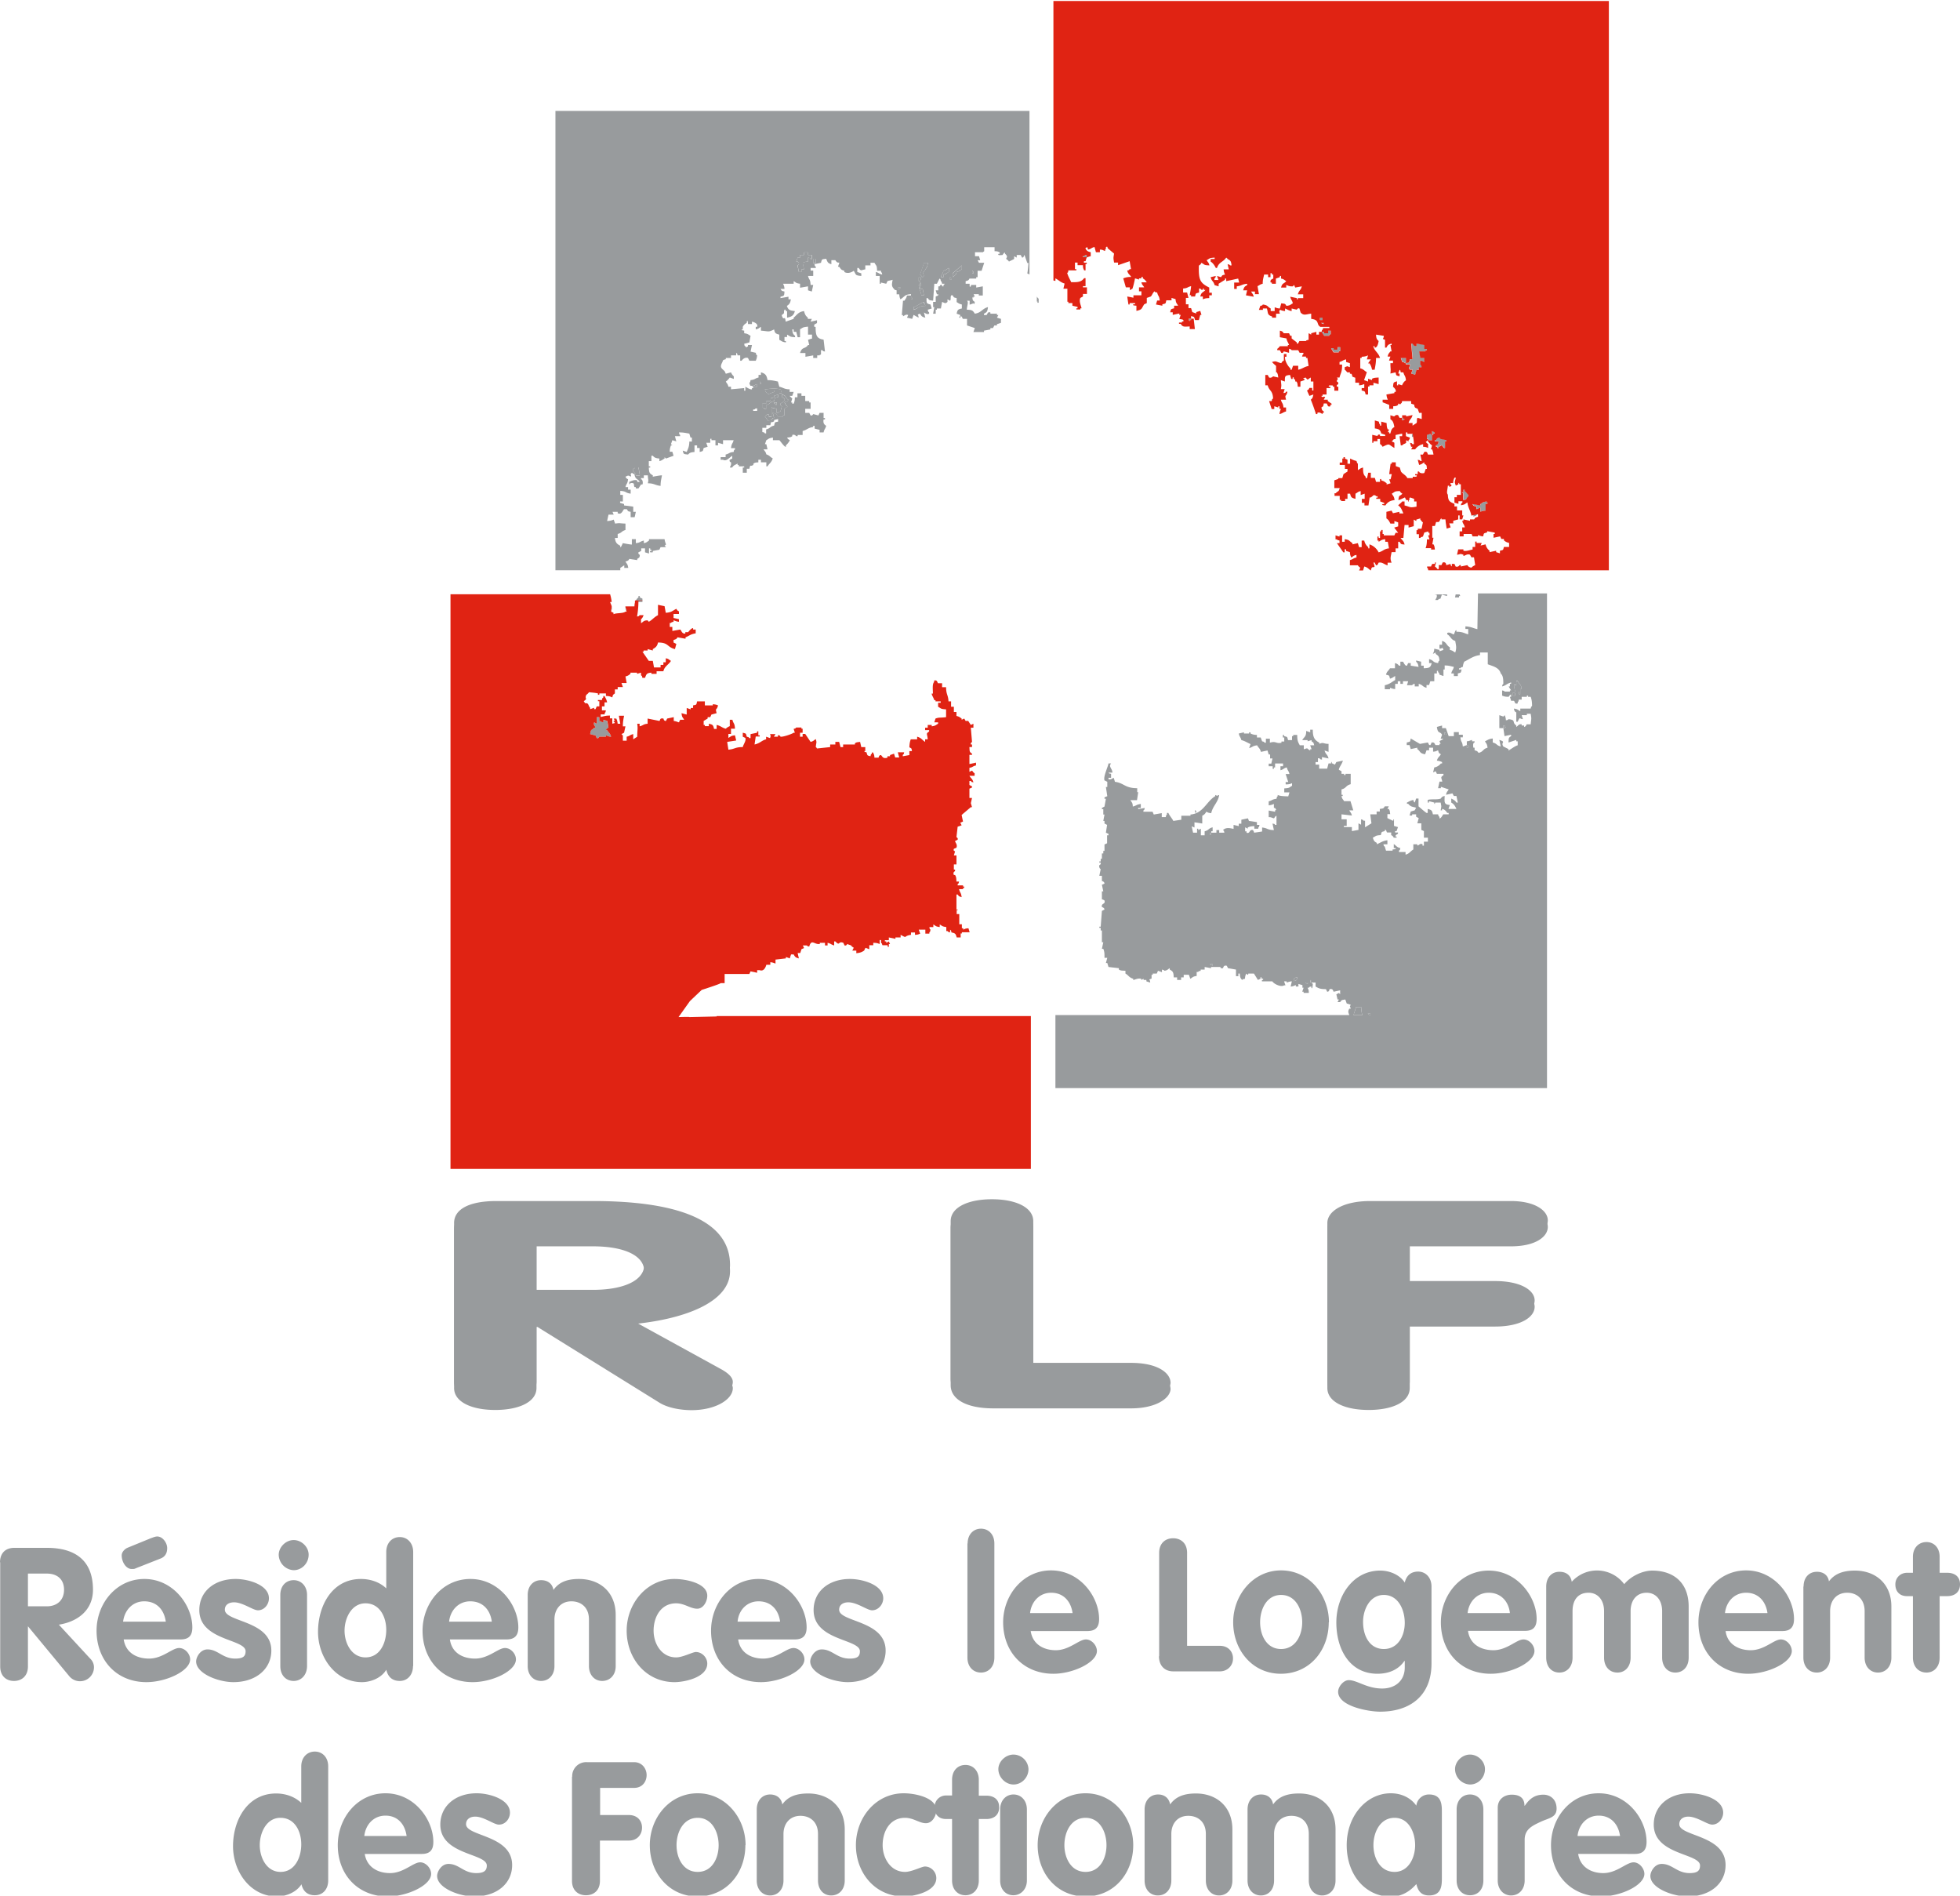 <svg xmlns="http://www.w3.org/2000/svg" width="98.24" height="95" xml:space="preserve"><path fill="#989B9D" d="M22.76 61.61c0-.68.74-1.1 2.12-1.1h4.85c4.24 0 6.86.98 6.86 3.2 0 1.55-2.3 2.44-5.1 2.67l4.68 2.57c.39.21.56.43.56.62 0 .56-.86 1.1-2.07 1.1-.5 0-1.16-.1-1.6-.37l-6.12-3.8h-.05v3.06c0 .7-.88 1.1-2.07 1.1-1.18 0-2.06-.4-2.06-1.1v-7.95zm4.13 3.36h2.84c1.51 0 2.56-.47 2.56-1.26 0-.81-1.05-1.25-2.56-1.25h-2.84v2.5zM47.65 61.53c0-.71.88-1.1 2.07-1.1 1.18 0 2.07.39 2.07 1.1v7.1h4.9c1.4 0 2.01.54 1.98 1.02-.06.46-.77.93-1.98.93h-6.9c-1.34 0-2.14-.45-2.14-1.16v-7.9zM66.53 61.61c0-.58.77-1.1 2.15-1.1h7.05c1.21 0 1.85.48 1.85.98 0 .48-.6.97-1.85.97h-5.07v2.06h4.27c1.33 0 1.99.49 1.99.97 0 .5-.66.99-1.99.99h-4.27v3.08c0 .71-.88 1.1-2.06 1.1-1.19 0-2.07-.4-2.07-1.1v-7.95zM0 78.3c0-.45.26-.73.72-.73h1.63c1.43 0 2.31.64 2.31 2.1 0 1.02-.76 1.6-1.71 1.75l1.57 1.7a.6.6 0 0 1 .19.41.7.7 0 0 1-1.24.47L1.4 81.5H1.4v2.02c0 .46-.3.72-.7.72-.4 0-.69-.26-.69-.72v-5.23zm1.39 2.2h.96c.5 0 .86-.3.86-.83s-.35-.81-.86-.81H1.4v1.64zM6.2 82.16c.1.66.64.96 1.27.96.69 0 1.15-.53 1.51-.53.29 0 .55.29.55.57 0 .58-1.2 1.14-2.19 1.14-1.5 0-2.5-1.1-2.5-2.58 0-1.35.98-2.59 2.4-2.59 1.44 0 2.4 1.32 2.4 2.43 0 .4-.17.6-.59.6H6.2zm1.33-5.06c.14-.05.25-.1.35-.1.28 0 .5.33.5.58 0 .27-.11.45-.37.54l-1.04.41c-.27.1-.19.1-.37.1-.28 0-.5-.35-.5-.68 0-.14.1-.28.26-.37l.07-.03 1.1-.45zm.78 4.17c-.08-.59-.45-1.02-1.08-1.02-.59 0-.99.45-1.06 1.02h2.14zM12.93 80.7c-.25 0-.76-.4-1.2-.4-.24 0-.46.11-.46.37 0 .63 2.33.53 2.33 2.05 0 .9-.75 1.58-1.9 1.58-.76 0-1.87-.43-1.87-1.04 0-.2.2-.6.57-.6.52 0 .75.46 1.39.46.4 0 .52-.12.52-.37 0-.62-2.32-.52-2.32-2.06 0-.93.75-1.56 1.82-1.56.65 0 1.67.3 1.67.97 0 .3-.23.6-.55.6M15.47 77.92c0 .41-.33.77-.75.77a.79.79 0 0 1-.75-.77c0-.38.35-.74.75-.74s.75.35.75.73m-1.42 2.02c0-.45.28-.74.67-.74.38 0 .67.3.67.74v3.56c0 .45-.29.75-.67.75-.4 0-.67-.3-.67-.74v-3.57zM20.7 83.5c0 .44-.28.74-.66.74s-.59-.2-.68-.56c-.24.41-.77.62-1.22.62-1.34 0-2.2-1.26-2.2-2.52 0-1.3.7-2.65 2.15-2.65.47 0 .93.15 1.27.47v-1.82c0-.45.28-.75.68-.75.38 0 .67.3.67.75v5.71zm-2.38-3.15c-.7 0-1.05.74-1.05 1.37 0 .63.35 1.34 1.05 1.34.73 0 1.04-.73 1.04-1.38 0-.65-.33-1.33-1.04-1.33M22.55 82.16c.09.66.63.96 1.26.96.68 0 1.16-.53 1.5-.53.3 0 .55.29.55.57 0 .58-1.18 1.14-2.17 1.14-1.5 0-2.51-1.1-2.51-2.58 0-1.35.98-2.59 2.4-2.59 1.44 0 2.4 1.32 2.4 2.43 0 .4-.18.6-.59.6h-2.84zm2.1-.9c-.08-.58-.45-1.01-1.08-1.01-.59 0-1 .45-1.06 1.02h2.13zM26.45 79.93c0-.45.28-.74.67-.74.35 0 .57.19.62.49.26-.37.65-.55 1.28-.55 1.06 0 1.84.67 1.84 1.8v2.57c0 .44-.28.74-.68.74-.38 0-.66-.3-.66-.74v-2.34c0-.61-.4-.91-.88-.91-.54 0-.85.4-.85.91v2.34c0 .44-.28.74-.67.74s-.67-.3-.67-.74v-3.57zM34.94 80.62c-.33 0-.63-.27-1.05-.27-.77 0-1.13.69-1.13 1.37 0 .66.4 1.34 1.13 1.34.33 0 .83-.27.99-.27.3 0 .57.27.57.58 0 .7-1.15.93-1.64.93-1.43 0-2.4-1.19-2.4-2.58 0-1.35 1-2.59 2.4-2.59.54 0 1.64.2 1.64.84 0 .29-.2.65-.5.65M37 82.16c.09.66.64.96 1.25.96.7 0 1.17-.53 1.52-.53.29 0 .55.29.55.57 0 .58-1.2 1.14-2.18 1.14-1.5 0-2.5-1.1-2.5-2.58 0-1.35.97-2.59 2.38-2.59 1.45 0 2.41 1.32 2.41 2.43 0 .4-.18.6-.59.6h-2.85zm2.1-.9c-.08-.58-.45-1.01-1.08-1.01-.59 0-1 .45-1.05 1.02h2.12zM43.71 80.7c-.24 0-.75-.4-1.19-.4-.24 0-.46.11-.46.37 0 .63 2.33.53 2.33 2.05 0 .9-.76 1.58-1.9 1.58-.76 0-1.88-.43-1.88-1.04 0-.2.21-.6.58-.6.53 0 .75.46 1.4.46.4 0 .51-.12.51-.37 0-.62-2.32-.52-2.32-2.06 0-.93.75-1.56 1.82-1.56.65 0 1.67.3 1.67.97 0 .3-.24.6-.56.6M48.5 77.35c0-.44.28-.74.67-.74s.67.3.67.74v5.72c0 .45-.28.75-.67.75-.4 0-.68-.3-.68-.75v-5.72zM51.66 81.73c.09.66.63.97 1.26.97.68 0 1.16-.54 1.51-.54.29 0 .55.3.55.58 0 .57-1.19 1.14-2.18 1.14-1.51 0-2.52-1.1-2.52-2.58 0-1.36 1-2.6 2.4-2.6 1.46 0 2.41 1.33 2.41 2.44 0 .4-.17.6-.59.6h-2.84zm2.1-.89c-.08-.58-.45-1.02-1.07-1.02-.6 0-1 .46-1.06 1.02h2.12zM58.09 83c0 .46.27.76.72.76h2.33c.4 0 .65-.3.66-.61.02-.31-.18-.67-.66-.67H59.5v-4.66c0-.47-.3-.73-.7-.73-.4 0-.7.26-.7.73V83zM66.6 81.3c0 1.4-.95 2.58-2.4 2.58-1.43 0-2.39-1.19-2.39-2.58 0-1.36 1-2.6 2.4-2.6 1.42 0 2.4 1.24 2.4 2.6m-3.45 0c0 .64.32 1.34 1.05 1.34s1.06-.7 1.06-1.34c0-.64-.32-1.37-1.06-1.37-.73 0-1.05.73-1.05 1.37M71.75 83.37c0 1.6-1.06 2.41-2.58 2.41-.55 0-2.1-.26-2.1-1 0-.25.27-.58.53-.58.43 0 .9.42 1.68.42.64 0 1.13-.38 1.13-1.06v-.32h-.02c-.28.41-.74.64-1.35.64-1.4 0-2.06-1.24-2.06-2.57 0-1.35.85-2.6 2.2-2.6.46 0 .97.2 1.23.6.08-.34.3-.55.67-.55.38 0 .67.3.67.75v3.86zm-2.39-3.44c-.7 0-1.04.73-1.04 1.35 0 .72.34 1.36 1.04 1.36.71 0 1.05-.66 1.05-1.31s-.32-1.4-1.05-1.4M76.44 81.73c.4 0 .58-.19.58-.6 0-1.1-.96-2.42-2.4-2.42-1.41 0-2.4 1.23-2.4 2.59 0 1.48 1 2.58 2.5 2.58 1 0 2.19-.57 2.19-1.14 0-.29-.26-.58-.55-.58-.35 0-.82.54-1.51.54-.63 0-1.18-.3-1.27-.97h2.86zm-2.88-.89c.06-.56.46-1.02 1.06-1.02.61 0 1 .44 1.06 1.02h-2.12zM77.5 79.51c0-.45.27-.74.66-.74.35 0 .57.18.62.5a1.7 1.7 0 0 1 2.63.12c.36-.43.95-.68 1.4-.68 1.1 0 1.83.63 1.83 1.8v2.56c0 .45-.27.75-.67.75-.38 0-.66-.3-.66-.75v-2.33c0-.54-.3-.92-.78-.92-.5 0-.8.38-.8.92v2.33c0 .45-.27.75-.66.75-.4 0-.67-.3-.67-.75v-2.33c0-.54-.3-.92-.78-.92-.54 0-.8.38-.8.92v2.33c0 .45-.27.75-.66.75-.4 0-.66-.3-.66-.75v-3.56zM86.49 81.73c.08.66.64.97 1.26.97.69 0 1.16-.54 1.51-.54.3 0 .55.3.55.58 0 .57-1.19 1.14-2.18 1.14-1.5 0-2.5-1.1-2.5-2.58 0-1.36.97-2.6 2.39-2.6 1.45 0 2.4 1.33 2.4 2.44 0 .4-.18.6-.58.6h-2.85zm2.1-.89c-.08-.58-.45-1.02-1.07-1.02-.6 0-1 .46-1.06 1.02h2.13zM90.4 79.51c0-.45.27-.74.67-.74.33 0 .56.18.6.48.27-.36.67-.54 1.3-.54 1.05 0 1.83.67 1.83 1.8v2.56c0 .45-.28.75-.67.75s-.67-.3-.67-.75v-2.33c0-.61-.4-.92-.87-.92-.55 0-.86.4-.86.92v2.33c0 .45-.28.75-.67.75s-.67-.3-.67-.75v-3.56zM95.88 79.99h-.3c-.35 0-.58-.22-.58-.59 0-.33.25-.58.59-.58h.29v-.8c0-.45.29-.74.68-.74.39 0 .66.3.66.74v.8h.38c.34 0 .64.16.64.58 0 .42-.3.59-.64.59h-.38v3.08c0 .45-.27.75-.66.75-.4 0-.68-.3-.68-.75v-3.08zM16.45 94.24c0 .45-.28.74-.67.74-.37 0-.59-.2-.67-.55-.25.4-.77.61-1.23.61-1.34 0-2.2-1.25-2.2-2.52 0-1.3.72-2.64 2.16-2.64.46 0 .92.15 1.26.47v-1.83c0-.44.29-.74.68-.74.39 0 .67.3.67.74v5.72zm-2.4-3.14c-.69 0-1.03.74-1.03 1.37 0 .62.34 1.34 1.04 1.34.73 0 1.04-.74 1.04-1.38 0-.66-.33-1.33-1.04-1.33M18.28 92.9c.1.66.64.97 1.27.97.68 0 1.16-.54 1.51-.54.29 0 .55.3.55.58 0 .57-1.19 1.13-2.18 1.13-1.5 0-2.5-1.1-2.5-2.57 0-1.36.98-2.6 2.39-2.6 1.45 0 2.4 1.32 2.4 2.44 0 .4-.17.6-.58.6h-2.86zm2.1-.89c-.08-.58-.44-1.02-1.06-1.02-.6 0-1 .46-1.06 1.02h2.13zM25 91.44c-.24 0-.75-.4-1.18-.4-.25 0-.46.12-.46.38 0 .62 2.31.53 2.31 2.05 0 .9-.74 1.57-1.9 1.57-.75 0-1.86-.42-1.86-1.03 0-.2.2-.6.57-.6.53 0 .75.46 1.39.46.4 0 .53-.13.53-.38 0-.62-2.33-.52-2.33-2.05 0-.93.76-1.57 1.82-1.57.66 0 1.67.31 1.67.97 0 .31-.23.6-.55.6M28.68 89.04a.7.7 0 0 1 .73-.73h2.37c.4 0 .63.32.63.65 0 .31-.2.64-.63.64h-1.7v1.36h1.44c.44 0 .66.3.66.63s-.22.65-.66.65h-1.45v2.02c0 .47-.3.72-.7.72-.4 0-.7-.25-.7-.72v-5.22zM37.36 92.47c0 1.4-.95 2.57-2.4 2.57-1.43 0-2.39-1.18-2.39-2.57 0-1.36.98-2.6 2.4-2.6 1.4 0 2.4 1.24 2.4 2.6m-3.46 0c0 .64.33 1.34 1.06 1.34s1.05-.7 1.05-1.34c0-.64-.32-1.37-1.05-1.37s-1.06.73-1.06 1.37M37.93 90.68c0-.45.28-.75.67-.75.34 0 .57.2.61.5.26-.37.66-.55 1.3-.55 1.04 0 1.83.67 1.83 1.8v2.56c0 .45-.28.75-.68.75-.39 0-.66-.3-.66-.75v-2.33c0-.61-.4-.91-.88-.91-.54 0-.85.4-.85.91v2.33c0 .45-.28.75-.67.75s-.67-.3-.67-.75v-3.56zM46.41 91.37c-.33 0-.62-.27-1.05-.27-.76 0-1.12.68-1.12 1.37 0 .65.4 1.34 1.12 1.34.34 0 .84-.27 1-.27.31 0 .57.27.57.58 0 .7-1.16.92-1.63.92-1.44 0-2.4-1.18-2.4-2.57 0-1.36.98-2.6 2.4-2.6.53 0 1.63.2 1.63.85 0 .28-.2.65-.52.65"/><path fill="#989B9D" d="M47.72 91.16h-.3c-.36 0-.58-.22-.58-.58 0-.34.25-.6.58-.6h.3v-.79c0-.45.28-.74.67-.74s.67.3.67.74v.8h.38c.34 0 .64.16.64.58 0 .42-.3.59-.64.59h-.38v3.08c0 .45-.28.74-.67.74-.4 0-.67-.3-.67-.74v-3.08zM50.8 87.93c-.4 0-.76.35-.76.73 0 .41.36.77.76.77.41 0 .75-.35.75-.77a.76.76 0 0 0-.75-.73m-.67 6.31c0 .45.28.74.66.74s.68-.3.68-.74v-3.56c0-.45-.29-.75-.67-.75s-.67.3-.67.75v3.56zM56.8 92.47c0 1.4-.95 2.57-2.4 2.57s-2.39-1.18-2.39-2.57c0-1.36.99-2.6 2.4-2.6s2.39 1.24 2.39 2.6m-3.45 0c0 .64.33 1.34 1.06 1.34s1.05-.7 1.05-1.34c0-.64-.32-1.37-1.05-1.37-.74 0-1.06.73-1.06 1.37M57.37 90.68c0-.45.28-.75.68-.75.33 0 .55.2.6.5.26-.37.66-.55 1.29-.55 1.05 0 1.83.67 1.83 1.8v2.56c0 .45-.28.75-.67.75s-.66-.3-.66-.75v-2.33c0-.61-.4-.91-.88-.91-.55 0-.85.4-.85.91v2.33c0 .45-.28.75-.67.75-.4 0-.67-.3-.67-.75v-3.56zM62.53 90.68c0-.45.28-.75.68-.75.34 0 .56.2.6.5.26-.37.66-.55 1.3-.55 1.05 0 1.83.67 1.83 1.8v2.56c0 .45-.29.75-.67.75-.39 0-.67-.3-.67-.75v-2.33c0-.61-.39-.91-.87-.91-.55 0-.87.4-.87.91v2.33c0 .45-.27.75-.66.75s-.67-.3-.67-.75v-3.56zM72.27 94.11c0 .35 0 .88-.64.88-.4 0-.55-.22-.64-.57-.35.4-.77.63-1.28.63-1.25 0-2.21-1.07-2.21-2.58 0-1.47.99-2.6 2.21-2.6.5 0 .98.2 1.28.62a.63.63 0 0 1 .64-.56c.64 0 .64.53.64.88v3.3zm-2.37-.3c.69 0 1.03-.7 1.03-1.34 0-.64-.32-1.37-1.03-1.37-.73 0-1.06.73-1.06 1.37 0 .64.33 1.34 1.06 1.34M74.43 88.66c0 .42-.33.77-.75.77a.78.78 0 0 1-.75-.77c0-.38.35-.73.75-.73s.75.34.75.73m-1.42 2.02c0-.45.28-.75.67-.75s.67.3.67.75v3.56c0 .45-.27.74-.67.74s-.67-.3-.67-.74v-3.56zM75.07 90.6c0-.45.35-.66.7-.66.34 0 .64.12.64.55h.02c.25-.37.52-.55.93-.55.33 0 .66.22.66.7 0 .45-.4.47-.8.66-.4.19-.8.36-.8.9v2.04c0 .45-.29.75-.68.75-.38 0-.67-.3-.67-.75V90.6zM79.1 92.9c.1.66.64.97 1.26.97.68 0 1.16-.54 1.52-.54.28 0 .54.3.54.58 0 .57-1.18 1.13-2.18 1.13-1.5 0-2.5-1.1-2.5-2.57 0-1.36.97-2.6 2.39-2.6 1.45 0 2.4 1.32 2.4 2.44 0 .4-.18.6-.58.6H79.1zm2.1-.89c-.08-.58-.45-1.02-1.07-1.02-.6 0-1 .46-1.06 1.02h2.13zM85.82 91.44c-.25 0-.76-.4-1.2-.4-.24 0-.45.12-.45.38 0 .62 2.32.53 2.32 2.05 0 .9-.75 1.57-1.9 1.57-.76 0-1.87-.42-1.87-1.03 0-.2.2-.6.57-.6.53 0 .76.46 1.4.46.4 0 .52-.13.52-.38 0-.62-2.32-.52-2.32-2.05 0-.93.75-1.57 1.8-1.57.67 0 1.68.31 1.68.97 0 .31-.24.6-.55.6M22.76 61.29c0-.68.74-1.1 2.12-1.1h4.85c4.24 0 6.86.97 6.86 3.2 0 1.55-2.3 2.44-5.1 2.67l4.68 2.57c.39.22.56.43.56.62 0 .56-.86 1.1-2.07 1.1-.5 0-1.16-.1-1.6-.38l-6.12-3.8h-.05v3.07c0 .7-.88 1.1-2.07 1.1-1.18 0-2.06-.4-2.06-1.1V61.3zm4.13 3.35h2.84c1.51 0 2.56-.46 2.56-1.25 0-.81-1.05-1.25-2.56-1.25h-2.84v2.5zM47.65 61.2c0-.7.88-1.1 2.07-1.1 1.18 0 2.07.4 2.07 1.1v7.1h4.9c1.4 0 2.01.55 1.98 1.03-.06.46-.77.93-1.98.93h-6.9c-1.34 0-2.14-.45-2.14-1.16v-7.9zM66.53 61.29c0-.58.77-1.1 2.15-1.1h7.05c1.21 0 1.85.48 1.85.97 0 .48-.6.98-1.85.98h-5.07v2.06h4.27c1.33 0 1.99.48 1.99.97s-.66.99-1.99.99h-4.27v3.08c0 .7-.88 1.1-2.06 1.1-1.19 0-2.07-.4-2.07-1.1V61.3zM72.93 29.94h.2v-.07h.06l-.03-.08h-.2l-.03.15M72.8 29.8h-.05.05M71.95 29.8H72c.06.12-.04.21-.06.27h.13c.08-.08 0-.03.13-.07l.07-.2.26.07v-.08h-.6v.02zM52 15.1v.07h.06v-.2a.3.3 0 0 1-.09-.11v.26l.03-.02M32.2 30a1.95 1.95 0 0 1-.13-.06v-.07H32v.07a.44.44 0 0 0-.16.23h.36V30zM38.93 21.51v-.13h-.13v.06h.07v.07zM38.47 19.7v.07l.33-.13v-.06h.26v.13h.13l-.06-.2c-.32-.06-.47-.03-.79 0 .04.16.02.12.13.2M45.07 14.54v-.06l.07-.07H45c.03.13-.01.06.06.13M38.34 20.5h.07v-.2c.22-.07.16-.15.39-.2.05-.18.01-.15.2-.2v-.13l-.2.07v.06c-.17.12-.13-.07-.2.2h-.2v.13h-.2v.2c.14.03.07-.02.14.06M40.76 12.97h.13v.2h-.13zM40.5 12.65h-.2v.13h-.2v.13h-.12l-.07.2h.07l.06.06c.03.1-.06.13-.06.13l.06.33h.13v-.13h.13l-.06-.33c.1-.04.1-.05.26-.06v-.2c.13.04.06-.01.13.07h.06v-.2h-.19v-.13zM38.08 19.12v.13h.07c-.05-.13 0-.06-.07-.13M37.95 19.25c-.13.04-.06-.01-.13.07h-.07v.06h.2v-.13zM31.8 23.43v.06h-.06v.14c.07.05.07.08.13.13v.06h.2l-.07-.4h-.2zM39.19 19.9l.13.07c.04.17-.18.22-.2.26-.03.1.07.13.07.13l-.07.26c-.13.04-.05 0-.13.07h-.06v-.2l-.26-.06v.46h-.13v-.14c-.13.04-.06 0-.13.07-.08.05-.01-.01-.07.07.07.05.1.1.13.2.2-.03.18-.02.26-.14h.07a8.34 8.34 0 0 1-.07-.26c.17.04.19.06.26.2h.26v-.07h.07v-.33l.07-.06h.06c.03-.12-.06-.11-.06-.13a1.6 1.6 0 0 0-.07-.13c.08-.08.1.02.2-.13-.2-.13-.07-.2-.33-.26v.12z"/><path fill="#989B9D" d="M38.93 20.3v-.13h-.13v.06h.07v.07zM47.16 13.89h.13v-.13c.16-.04.15-.07.27-.13v-.2c-.12.06-.1.1-.27.13-.04.18-.08.15-.13.33M47.62 13.89v.13h.06c-.03-.13.02-.06-.06-.13M46.12 13.76c.06.05.06.08.13.13l.07-.06-.07-.2h.07c.08-.2.16-.2.19-.46h-.2l-.2.6M46.31 15.2v-.07c-.21.08-.32.2-.52.26v.13c.25-.07.23-.18.59-.19-.04-.13 0-.06-.07-.13M47.75 13.89l.07-.06c.1-.08.08-.04.13-.2.15-.04.14-.07.26-.13v-.2l-.46.4v.19zM48.73 13.56v.14h.07c-.04-.14 0-.06-.07-.14M45.66 14.87V15h.06c-.03-.13.01-.05-.06-.13M46.18 13.89h-.13v.2h.07l.06-.2M46.12 14.15v.13h.06c-.04-.13.01-.05-.06-.13M46.31 14.8l-.06-.32h-.13v-.2h-.07c.02.3.1.27.13.52h.13z"/><path fill="#989B9D" d="M51.6 13.76v-8.2H27.84v23.02h3.25v-.12l.2-.13v.13h.2c-.03-.2-.07-.19-.14-.32.19-.04.17-.12.2-.13l.39.06v-.06c.09-.07.12-.04.13-.2 0 0-.1-.05-.07-.13l.14-.07v-.13h.19v.2l.2.06v-.26h.06v.07h.06v.06h-.06c-.06.11.1.06.13.07v-.07l.33-.06.06-.13h.27c-.06-.08 0-.01-.07-.07l.07-.06c0-.03-.06-.15-.07-.27h-.78v.07c-.11.07-.11.1-.26.13v-.13c-.21.05-.15.1-.4.13v-.2h-.2v.27c-.1 0-.45-.07-.45-.07-.01 0-.1.25-.13.2v-.07c-.17-.09-.24-.15-.27-.39h.14v-.2c.22-.06.17-.13.39-.2v-.32c-.32-.01-.25-.04-.52 0l-.07-.2a.84.84 0 0 1-.33.07l.07-.32h.26l-.06-.14h.26v.07c.2.1.26-.16.32-.2h.14c.07.11.04.1.19.13v.27h.2l.06-.27h-.13v-.26l-.46-.06v-.07l-.2-.06v-.07h.14v-.33h-.13v-.2c.33.02.23.1.52.14v-.2h-.13v-.13h-.13c.05-.2.1-.14.13-.39-.09-.05-.08-.04-.13-.13.12-.05.13-.09.26 0 .07-.12-.08-.08.07-.2.07.08 0 .03.12.07.04.28.15.21.27.39h-.13v-.07c-.13-.07-.34.05-.4.07v.13l.07-.07c.25-.03.12.12.2.2h.06v.07H32l.13-.2h.07c.04-.08.01-.26-.07-.26v-.06h.14v-.14h.2c.01.26.05.2 0 .4.32 0 .36.1.64.13 0-.24.04-.35.07-.53-.1 0-.46.07-.46.07v-.07c-.16-.09-.19-.13-.2-.39h.07v-.06h-.07v-.26h.13v-.27h.07c.09.1.14.12.33.14v.13c.15-.04.14-.07.26-.13v-.07l.07.07.38-.14-.06-.2h-.13a.76.76 0 0 1 .06-.32h.07l-.07-.06.07-.2.2.06a4.53 4.53 0 0 1-.07-.26h.26v-.06c-.07-.07-.02 0-.06-.13.23 0 .35.03.52.06l.06.2h.07v.2h-.13c0 .24-.06.35-.13.52l-.2-.07c.05.2.04.17.27.2.08-.1.14-.11.32-.13v-.33h.13v.13h.13v.2c.18-.05.15-.02.2-.2l.2-.06-.07-.2h.2v-.2h.06v.07h.2v.26h.13v-.13l.25.07v-.2h.53c-.05.2-.1.14-.13.4h.2v.06c-.08.07-.03 0-.07.13-.23.02-.2.08-.4.13v.13h-.25v.13h.12c.16.1.31-.1.46-.2v.14l-.12.06c-.05.1.06.13.06.13.02.15-.03.17-.06.26h.12c.07-.12.15-.13.27-.2v.07h.06v.07h.27v.06h-.07v.26h.2v-.2h.13c.06-.26.03-.08.2-.19v-.06c.08-.06.1-.06.25-.07v-.13h.13v.13h.27v.2h.06c.1-.16.2-.19.26-.4-.14-.07-.14-.14-.32-.2-.04-.15-.07-.14-.14-.25h.2l-.06-.26h-.07l.07-.2c.13-.07.11-.1.33-.13v.13h.32c.04.02.26.36.33.33v-.07a.86.86 0 0 0 .2-.26c-.1-.06-.09-.05-.14-.13.16-.02.17-.01.26-.07v-.06c.12-.05.2.06.2.06h.07v-.06h.25v-.2c.23-.06.25-.16.53-.2v-.06h.07v.14l.25.06v.13h.2c.04-.18.08-.15.13-.33-.1-.07-.16-.12-.13-.32h.07v-.07h-.07v-.26h-.2l-.06.13-.26-.07s-.04.1-.13.07l-.07-.13h-.2v-.2h.27v-.32h-.07v-.07h-.2v-.26h-.19v-.13h-.2v.2h-.13c0 .16-.02.22-.06.32h-.07v-.06h-.06l.06-.2s-.1-.08-.13-.13h.13l.07-.2h-.2v-.13c-.27 0-.3-.08-.52-.13l-.07-.26c-.16-.03-.28-.07-.52-.07-.04-.23-.1-.33-.33-.39v.13h-.12v.13c-.21.05-.15.1-.4.13-.03.14 0 .06-.06.14.07.26.06.06.2.2v-.07h.06c.07-.08 0-.03.13-.07v.13h-.2v.07h-.06v.06c-.08.03-.27-.1-.33-.13v.2h-.06v-.13l-.66.06v-.13h-.13c-.04-.16-.07-.14-.13-.26.08-.04.2-.2.2-.2l.2.07v-.13a.51.51 0 0 1-.14-.2l-.26.07-.06-.13c-.16-.15-.24-.18-.14-.4.09-.16 0-.14.2-.2v-.06h.26v-.13h.26v-.13c.08.08.03 0 .07.13h.13v.27h.07c.05-.07.16-.19.32-.14l.07.14h.32c.04-.1.05-.11.07-.27-.08-.07-.03 0-.07-.13l-.26-.06.07-.33h-.2v.07c-.12.05-.05.08-.13 0-.07-.08-.03 0-.06-.13l.26-.07.06-.33c-.13-.07-.12-.1-.32-.13v-.13c-.14-.03-.06.01-.14-.06h.07v-.13c.05-.1.1-.14.2-.2v-.06c.06-.13.06.12.06.12h.2v-.12c.1.02.32.1.26.26h-.07v.13c.16-.04.15-.07.26-.13v.19c.4.03.36.09.66-.06.04.19.07.21.26.26v.26c.14.07.12.1.33.13v-.07h-.07v-.2h.13v-.12c.18.09.11.11.4.13v-.07c-.11-.09-.12-.14-.14-.32h.07v.12h.13l.07.27h.12v-.4c.17-.09.11-.1.4-.13v.4h.2v.2c-.07.01-.14.04-.2.06l.06.26h-.06c-.15.22-.3.07-.4.4h.27v.19l.39-.07v.13h.2v-.13h.12c.04-.09.03.02.07-.06v-.2h.07c.07.08 0 .03.13.07l-.07-.6c-.35-.05-.4-.21-.4-.64h-.06c-.06-.16.1-.14.13-.2v-.13l-.32.07.06-.14h-.2v-.06c-.11-.1-.14-.14-.19-.33-.29.04-.35.19-.52.33v.06l-.4.14c-.04-.38-.1.03-.2-.33.19-.13.07-.08.14-.27h.06v.07h.07v.33c.23-.05.33-.1.39-.33-.23-.03-.33-.04-.4-.26.13-.08.17-.15.2-.33h-.12v-.13l-.4.07v-.07c.2-.05.18-.04.2-.26-.16-.04-.12-.02-.2-.13h.2c-.01-.15-.03-.16-.07-.26h.53v-.13c.13.07.1.1.32.13v.2l.4-.07v.2l.19.06.07-.33h-.13c-.02-.32-.07-.22-.13-.45h.26v-.27h-.13v-.13h.26v-.06c-.08-.08-.03 0-.07-.13l.33-.07c.05-.2.04-.17.26-.2.07.16.07.22.26.27v-.2h.2c.1.17.16.1.2.13l-.07.2h.06c.1.12.08.15.26.2v.06c.18.11.4 0 .47-.06.13.2.05.23.38.26v-.13l-.2-.07v-.2h.07c.12.18.12.1.33.07v-.2h.26v-.13h.2c.1.18.12.11.13.4h.2v.06c.07.08.02 0 .06.13-.18-.04-.15-.08-.32-.13v.2h.19v.39h.06v-.06l.27.06.06-.13c.06-.03.2-.04.26-.07-.03.2-.08.31.07.46.07.08 0 .03.13.07v.2h.13c.02.15.02.15.06.25.21-.12.19-.24.53-.26v.07h-.2c-.04.15-.06.15-.13.26h-.07l-.06.72h.06v.06c.06-.02.15-.12.26-.06l-.06.13.26.06.07-.2.25.14c0-.2-.12-.12.07-.2.08.13.1.16.27.2a9.95 9.95 0 0 1-.07-.26c.06.02.14.12.26.06v-.06c-.07-.08-.03 0-.07-.14l.2-.06-.06-.2c-.21-.05-.2-.07-.2-.32h.06c.09.12.07.1.27.13l.06-.85h.13l.13-.26c.08.07.03 0 .07.13.07.07.02 0 .06.13h.13c-.05.08.02 0-.06.06v.07h-.07v-.07c-.12-.02-.08.03-.13.07h-.06v.2h-.13l.06.2h.07c.02.09-.12.08-.13.12v.26h-.13v.26h.06l-.06.33h.13v-.2h.06v-.06h.2l.06-.33c.11.04.16.11.27 0V15l.13.07c.06-.07 0-.18.06-.27h.07c.07.12.04.1.2.14v.2c.11.06.1.08.26.12v.2c-.2.04-.22.07-.26.26l.19.07-.07.13h.07v-.07c.1-.01.08.11.13.13h.2v.33l.39.13-.07.2h.53v-.07l.32-.06v-.07h.13l.07-.13h.13v-.07c.07-.01.13-.04.2-.06v-.2l-.2-.06.07-.13h-.07v-.07h-.33v-.06c-.15-.06-.14.1-.2.13h-.12v-.07c.15-.08.17-.1.2-.33-.3.08-.32.28-.66.33-.1-.16-.13-.19-.4-.2 0-.18.11-.4 0-.45h.14v.2l.2-.07c.04.08.04.02.06-.07-.12-.08-.1-.07-.13-.26h.13l-.06-.13h.26v.07h.2v-.46l-.33.06v-.13h-.26s0 .14-.07.07v-.13h-.2v-.13c.2-.04.15-.1.2-.13h.33v-.07H49v-.32h.2l.13-.4h-.26l-.07-.13h.13l-.06-.2h-.2v-.2h.4c.05-.06-.01 0 .06-.05v-.2h.52v.2c.16 0 .17.02.26.06v.07h-.06c-.08.1.16.06.2.06.05-.07.04-.08.12-.13v.06c.2.18.04.2.07.27 0 .01.1.06.13.13l.26-.13v-.14l.13.07v-.13h.2l.07.13c.1 0 .08-.11.12-.13l.07.2.07.2h.06s-.03.4-.06.52l.12.06M31.87 23.82v-.06c-.06-.05-.06-.08-.13-.13v-.14h.07v-.06h.2l.06.4h-.2zm7.65-3.79c-.1.16-.12.06-.2.13a1 1 0 0 1 .07.13c0 .03.1.02.06.13h-.06l-.07.07v.33h-.07v.06H39c-.08-.13-.1-.15-.26-.2.01.1.04.18.06.27h-.06c-.09.12-.07.1-.27.13a.46.46 0 0 0-.13-.2c.06-.07 0 0 .07-.06.07-.08 0-.03.13-.07v.13h.13v-.46l.26.07v.2H39c.07-.08 0-.03.12-.07l.07-.26s-.1-.04-.07-.13c.02-.04.25-.09.2-.26l-.13-.07v-.13c.27.07.13.14.33.27m-.72.19v-.07h.13v.13h-.07v-.06h-.06zm.32-.72.07.2h-.13v-.14h-.26v.07l-.33.13v-.06c-.11-.08-.08-.04-.13-.2.32-.03.47-.06.78 0m-.91.72h.2v-.13h.2c.06-.27.02-.08.19-.2v-.06l.2-.07v.13c-.19.05-.15.02-.2.2-.23.06-.17.13-.4.2v.2h-.06c-.07-.08 0-.04-.13-.07v-.2zm0 1.21h.2v-.13h.2c.06-.27.02-.08.19-.2v-.06L39 21v.13c-.19.04-.15.01-.2.2-.23.05-.17.13-.4.19v.2h-.06c-.07-.08 0-.03-.13-.07v-.2zm-.13-2.32c.07.07.03 0 .07.13h-.07v-.13zm-.32 1.4h.06c.07-.07 0-.02.13-.06v.13h-.2v-.06zm2.93-7.54h-.06c-.08-.08 0-.03-.13-.07v.2c-.16.01-.16.02-.27.06l.07.33h-.13v.13h-.13l-.07-.33s.1-.02.07-.13l-.07-.06h-.06l.07-.2h.12v-.13h.2v-.13h.2v.13h.2v.2zm.2.2h-.13v-.2h.13v.2zm4.18 1.3v.06c-.07-.07-.03 0-.06-.13h.13c-.06.08 0 .01-.07.07m.6.52v-.13c.06.08.02 0 .05.13h-.06zm.38-1.1h.13l-.06.19h-.07v-.2zm.07.38v-.13c.07.08.02 0 .06.13h-.06v.2h.13l.06.32h-.13c-.03-.26-.11-.23-.13-.52h.07zm-.33 1.24v-.13c.2-.05.3-.18.53-.26v.07c.07.07.02 0 .06.13-.36 0-.34.12-.59.2m.52-1.9h-.06l.06.2-.06.06c-.07-.05-.07-.08-.13-.13l.2-.59h.19c-.03.25-.1.26-.2.46m1.24 0c-.11.06-.1.1-.26.13v.13h-.13c.05-.18.09-.15.13-.33.16-.03.15-.07.27-.13v.2zm.07.4v-.14c.08.07.03 0 .06.13h-.06zm.59-.53c-.12.06-.1.09-.26.13-.05.16-.03.12-.13.2-.06.07 0 0-.07.06v-.2l.46-.39v.2zm.52.2v-.14c.08.08.03 0 .07.14h-.07z"/><path fill="#989B9D" d="M48.73 14.78v.13h.07c-.04-.13 0-.06-.07-.13M38.08 20.33v.13h.07c-.05-.13 0-.05-.07-.13M71.17 19.09c-.01.17-.1.14 0 .26h.13l-.07.2.2.06.06-.26h.13v-.13h.14c-.04-.13 0-.06-.07-.13v-.2l.2.07v-.2h-.2l-.07-.32h.33v-.07h.07v-.07h-.14v-.19l-.39-.06v.12c-.15-.04-.12-.01-.2-.12h-.06l.07.78h-.13c-.05.18-.02.15-.2.2v.06h.2zM70.9 19.02h.07v-.26h-.26l.06.2c.13.04.06 0 .13.06M66.66 16.74h.13v.13h-.13zM66.85 17.06V17h-.12c.06.07 0 .03.12.06M72.01 22.62v.2h.07v.06h.2v-.26h-.07v-.07l-.2.07M74.5 26.21v.13c.13-.04.06.01.13-.06h.06v.2c.1-.04.1-.06.27-.07v-.33c.13-.03.05.01.13-.06h-.07v-.07c-.2.03-.2.06-.33.13v.07l-.39-.07c.08.11.04.1.2.13M73.85 25.56v.33c.15-.05.12-.02.19-.13.07-.08.03 0 .06-.13-.08-.07-.1-.14-.2-.2v-.07h-.06v.14h-.07c0 .09.06-.03.08.06M72.4 22.95h.2c-.04.15-.01.12-.13.2v.06h.07v.06h.06v-.06c.2-.07.12-.13.26.06h.07v-.33h.06v-.06l-.32-.07v-.06c-.16.04-.13.02-.2.13h-.06v.07zM72.34 22.55h.07v-.06l-.13-.07v.2h.06v-.07zM70.9 21.84h-.06v-.07h-.07v.13c.13-.04.06.01.13-.06M31.38 30.58h.04c-.04-.07-.06-.1-.06-.19h-.01c0 .1 0 .15.03.2M30.67 30.4c0 .06-.02.12-.04.18l.02.01a.4.4 0 0 0 .02-.2M30.37 36.6c.02-.07.13-.13.13-.13l-.07-.34a2.32 2.32 0 0 1-.2-.06v.13c-.12-.04-.05.01-.12-.07h-.07v-.19h-.13v.33l-.13-.07c-.05.14.05.18.07.27h-.07c-.13.16-.15.01-.2.32l.27.07.06.13c.11.03.12-.07.13-.07h.33v-.06c.04 0 .11.05.26.06-.05-.18-.11-.2-.2-.33h-.06z"/><path fill="#E02313" d="m35.92 50.94-1.37.03c.03-.02-.54 0-.54 0l.57-.8.59-.56s.94-.3.95-.34h.2v-.46h1.24l.06-.13.33.07v-.13h.13c.14.06.27-.04.33-.27h.2v-.13c.15.02.15.03.26.07v-.2l.52-.06v-.07l.2.07c.01-.07.04-.13.06-.2h.13c.07.13.1.16.26.2l-.06-.27h.13l.06-.19.13-.06-.06-.13h.2c.07.07 0 .02.12.06.1-.38.25-.13.46-.13h.07v-.06h.26v.13h.13v-.13c.18.04.15.08.33.13v-.2h.06c.24.26.13-.04.4.07l.06.13c.1.03.13-.07.13-.07l.2.07c.04.08.1.08.13.12l-.07.14h.2v.13c.19-.02.27-.05.39-.13l.07-.14.19.07v-.2h.2v-.12c.17 0 .22.02.32.06v-.2h.07v.14c.07.06.02 0 .07.12h.26s0 .14.06.07v-.13h.06l-.06-.13-.13.07v-.07h-.07v-.06h.2v-.14l.33.07v-.07h.26v-.13c.38.2.1.06.52 0v-.12h.2v.12c.15-.01.16-.02.26-.06l-.07-.2h.33v.2h.2v-.06c.07-.08.02 0 .06-.14-.08-.07-.02 0-.06-.13h.2v-.13c.13.07.1.1.32.13v-.13c.13.07.11.1.33.13v.2h.06c.07.07 0 .02.13.07v-.14c.08.08.03 0 .07.14.19.04.21.06.26.25h.2v-.2h.06v-.06h.39l-.06-.2c-.16.01-.17.03-.26.07v-.07h-.07v-.2h-.13v-.51h-.13v-.2H48c.01-.09-.04.03-.06-.06v-.72H48c.08.1.04.08.2.13-.03-.24-.08-.2-.13-.4h.2v-.06h.06v-.07h-.06v-.06H48v-.06c.08-.08.03 0 .07-.13h-.13c-.01-.18-.01-.23-.07-.33h-.06c-.06-.15.04-.17.06-.2v-.07h-.06v-.26h.13v-.45h-.13l.06-.2c-.02-.03-.1-.01-.06-.13l.13-.06c.06-.16-.06-.25-.07-.33l.13-.07c.03-.1-.06-.11-.06-.13l.06-.52.2-.07-.07-.13.14-.06a6.43 6.43 0 0 1-.07-.33l.46-.39h.06l-.06-.2.06-.26h-.13v-.46c.02-.04.15-.02.13-.12l-.13-.07v-.2h.07c.07.08 0 .03.13.07-.05-.19-.12-.19-.2-.33h.26v-.13c-.08-.04-.09-.1-.13-.13l-.13.06v-.2c.18-.03.15-.08.33-.12v-.14l-.33.07v-.46h.13v-.06c-.13-.09-.12-.1-.13-.33h.13v-.13h-.06c-.02-.1.06-.11.06-.13l-.06-.71h.13v-.2l-.13.06-.13-.2h-.13l-.07-.12-.13.06v-.06c-.11-.07-.1-.09-.26-.13v-.2h-.13v-.26h-.14v-.27h-.13c-.01-.32-.12-.34-.12-.71h-.2v-.2h-.2c-.04-.01-.03-.19-.2-.13v.07c-.1.1-.06.38-.06.58h-.06c-.01.06.1.22.13.33h.06v.06h.26v.07h-.13v.2c.17.09.11.11.4.13v.39c-.3.04-.34 0-.53.07l-.06.19h.19v.07c-.13.07-.11.1-.32.13v-.07h-.2v.14h-.13v.12h.2v.07c-.18.12-.09.1-.07.39h-.13v.13c-.16-.1-.18-.2-.4-.26v.13h-.32c-.04.11-.06.2-.07.4.12.07.1.03.13.19h-.13v.2l-.33.06v-.07c.08-.07.03 0 .07-.13H45l.07.26h-.2l-.06-.19-.2.07v.06h-.13v.07c-.25.08-.26-.1-.33-.13-.1 0-.1.12-.12.13h-.2c-.01-.16-.03-.16-.07-.26h-.06v.06c-.08.07-.03 0-.07.13-.18-.05-.14-.02-.2-.2-.12-.03-.05.01-.12-.06h.06v-.2h-.2l-.06-.26c-.15.02-.17.01-.26.07v.06h-.59v.13h-.13l-.07-.26h-.19v.13h-.26v.13l-.66.07c-.05-.08.01-.01-.06-.07.02-.26.06-.19 0-.4-.12.07-.1.1-.26.14l-.27-.4h-.13v.14h-.13v-.2h.13v-.2h-.06v-.06h-.26c-.08.07 0 .03-.13.07l.06.19h-.06c-.07.06-.53.22-.66.2 0 0-.02-.09-.13-.07v.07h-.2l.08-.13h-.27c.04.18.05 0 0 .2l-.2-.07v.13c-.23.06-.3.2-.58.26l.06-.4h.2v-.06h-.07v-.2h-.06v.07l-.33.07v.2h-.06c-.08-.08 0-.03-.13-.07-.05-.18-.02-.15-.2-.2v.2l.13.06c.05.15-.1.32-.13.46-.4 0-.38.1-.72.13l-.06-.39.45-.07-.06-.26c-.21.02-.2.06-.33.13v-.2h.13v-.26h.2c-.02-.31-.07-.22-.13-.45h-.13v.32c-.09.04-.14.07-.2.13-.2-.05-.24-.14-.46-.19v.2h-.13c-.04-.2-.07-.22-.26-.26v.12h-.2v-.06h-.06v-.2l.2-.12v-.07h.13l.06-.13.26-.07c-.08-.3 0-.1.07-.39-.1-.04-.1-.04-.26-.06v.06h-.4v-.2h-.39c-.04.19-.02.16-.2.2v.13h-.12v.07l-.2-.07v.33a13.7 13.7 0 0 1-.26-.07c.02.22.06.2.13.33h-.2l-.06.13c-.02 0-.15-.06-.26-.07v-.19l-.33.07-.06.12c-.13 0-.11-.12-.13-.12-.2-.04-.15.1-.2.12l-.59-.12v.26c-.23.02-.2.08-.4.13v-.13h-.12c.04.27 0 .31 0 .65l-.2.13v-.26c-.18.04-.15.09-.33.13v.2h-.19v-.26l-.07-.07.13-.07.07-.32h-.13c0-.24.03-.36.06-.53h-.26l.07.4h-.13c-.02-.16-.03-.17-.07-.26h-.13l.06.12h-.06c.01.1-.02.03.06.07-.07.1 0 .02-.13.07V36h-.12v-.14c-.23 0-.3.04-.46.07v-.13h.2v-.07c.07-.07.02 0 .06-.13h-.2v-.2h.13v-.2h.13c-.03-.15-.07-.2-.13-.32h-.06v.07c-.08.07-.03 0-.07.13h-.2v.06h.07v.26h-.13l-.06.14h-.07v-.07l-.2.07v-.07c-.07-.06-.07-.15-.12-.2-.12-.09-.08.07-.2-.13.23-.16.02-.1.13-.32 0 0 .1-.07.13-.13.15.02.26.02.45.06v.07h.07v-.07h.33v.13c.17 0 .22.03.32.07.04-.16.03-.12.13-.2v-.2h.14v-.12h.26l-.07-.2h.26l-.06-.33c.15-.04.15-.06.25-.13v-.06h.33v.06l.2-.06v.13c.07.07.03 0 .07.13h.13c.07-.18.07-.24.32-.26v.06h.26v-.13h.34c.06-.26.26-.32.38-.52-.11-.06-.1-.1-.26-.13v.2h-.12v.13h-.14v.13h-.33l-.06-.33h-.2l-.32-.46h.06v-.06h.2v-.07l.26.07v-.07c.14-.08.22-.14.26-.33.55 0 .44.23.85.33l.07-.26-.14-.07v-.13c.19-.04.18-.12.2-.13l.4.07v-.07c.2-.08.25-.16.51-.2v-.19h-.13v-.07c-.1-.01-.24.2-.25.2h-.14v.07c-.18.03-.2-.18-.26-.2l-.39.07v-.2h-.13v-.2h.06c.08-.07 0-.02.13-.06v-.07c.04 0 .13.06.27.07v-.13l-.27-.06v-.2h.27v-.13c-.09-.05-.08-.05-.13-.13-.2.1-.23.18-.53.2l-.06-.33-.33-.07v.52c-.2.1-.29.24-.46.33l-.06-.07c-.21 0-.2.07-.33.14v-.2c.07-.05.09-.11.13-.2h-.2c-.07.08 0 .03-.13.07.04-.22.07-.48.07-.79h.2v-.02h-.37l-.01.08h.01a.95.95 0 0 0-.03.22h-.45c0 .08.03.11.06.18h-.03l.03.08h-.06c-.11.1-.46.06-.6.13v-.07a1.48 1.48 0 0 1-.12-.06l.01-.07h-.01a.8.8 0 0 0 .03-.19c-.01-.07-.05-.12-.08-.22h.08a2.27 2.27 0 0 0-.08-.39h-8v28.8h29.09v-7.66H35.92zm-5.55-14.08v.06h-.33c-.01 0-.02.1-.13.07l-.06-.13-.27-.07c.05-.3.07-.16.2-.32h.07c-.02-.09-.12-.13-.07-.27l.13.07v-.33h.13v.2h.07c.07.07 0 .02.13.06v-.13l.2.06.06.33s-.11.07-.13.13h.06c.09.14.15.15.2.33-.14 0-.22-.07-.26-.06"/><path fill="#989B9D" d="M65.68 49.1v.14h.07c-.04-.14 0-.06-.07-.14M75.81 34.73h.13v.13h-.13zM76 34.14v.2h-.12l.06.32h.2v.13h.07v-.26h.06c-.04-.27-.1-.21-.2-.39H76zM72.41 36.69v.13h.07c-.04-.13 0-.06-.07-.13M73.65 37.41h-.06v-.07h-.07v.13c.13-.04.06.01.13-.06M75.48 36.43h-.06v-.07h-.07v.13c.13-.04.06.01.13-.06M76.4 32.12h.19v-.07l-.19-.06zM67.97 50.48l-.13.39h.45a.98.98 0 0 1-.06-.4h-.26zM68.69 50.87v-.07h-.13c.07.08 0 .03.13.07M64.83 49.17c.18-.05.15-.02.2-.2-.18.05-.15.02-.2.2M60.78 48.39v-.07h-.13c.08.07 0 .03.13.07M60.65 41.72v.13h.06c-.04-.13.02-.05-.06-.13M65.55 49.3v-.06h-.13c.07.07 0 .02.13.06"/><path fill="#989B9D" d="m74.08 29.74-.03 1.79c-.23-.05-.29-.12-.6-.14v.13h.14v.27c-.22-.06-.27-.13-.59-.13v-.07c-.05-.05-.11.19-.13.2-.04.02-.2-.14-.33-.07v.07c.18.1.17.26.4.33.04.24.08.34 0 .58-.12-.06-.1-.09-.27-.13v-.13c-.18-.1-.16-.26-.39-.32v.19h-.13v.2c.2-.01.12-.13.2.06l-.2.07v-.07l-.26-.06c-.01.15-.03.16-.07.26l.14-.07v.07c.13.1.17.1.19.33-.07.07-.03 0-.07.13-.3-.04-.19-.13-.45-.2v.2h.13c-.06.23-.12.25-.4.26v-.13h-.13v-.2l-.25-.06v.06c.08.08.1.12.12.26l-.39-.06v-.13h-.13l-.06.13c-.1.03-.17-.18-.2-.2h-.13v.2h-.07c-.05-.07-.1-.1-.2-.13v.26h-.25c-.08.14-.15.14-.2.32.18.05.15.02.2.2.15-.04.14-.07.26-.13v.2c-.18.1-.26.2-.52.26v.2h.26v-.07c.02 0 .14.06.26.06v-.26h.13v-.13h.13v.13h.13v-.13h.26a5.5 5.5 0 0 1-.06.2h.26c.07-.08 0-.03.13-.07v.13h.2v-.13c.22.06.16.13.39.2v-.14h.13l.06-.19h.2v-.39h.13v-.13h.06v.06c.08.08.03 0 .07.13l.2.07v-.33h.06v-.2c.22 0 .3.04.46.07-.04.18-.09.15-.13.33h.13v.13h.2v-.13c.18-.05.14-.02.19-.2h-.13v-.06h.07c.07-.08 0-.03.12-.07.02-.15.03-.16.07-.26.26-.12.45-.29.79-.33v-.13h.39v.59c.26.1.57.16.65.46.12.11.13.29.13.52-.07.08-.03 0-.06.13.2-.05.23-.14.45-.2v.07h-.06v.13h-.06c.03.07.08.13.12.2h-.06v.06h-.26c-.08-.07 0-.02-.13-.06v.26c.1.04.15.06.33.06.05-.08.04-.07.12-.12v.12h-.06l.06.2h.14c.05.03.03.19.19.13v-.06c.07-.08.02 0 .06-.13h.14v-.14h.26v-.06h.06v.06h.13c.05.13.07.26.07.46-.08.08-.03 0-.07.13h-.52v.13c-.14-.07-.12-.1-.32-.13.03.2.11.16.12.2v.46h.07l.06-.13c.08-.1.03-.01.2 0l-.06-.2h.26v-.07h.19c.05.27.03.24 0 .53h-.2c-.01 0-.02.11-.13.13v-.07h-.12v-.06c-.15-.03-.18.08-.27.13v-.07c-.25-.18.02-.27-.39-.32-.07.07 0 .02-.13.06-.01-.15-.03-.16-.06-.26l-.07.07-.2-.07v.65h.2v-.13h.07v.07h.06c-.07.07 0 .03-.13.06l.06.4.33-.07v.07c-.13.08-.12.1-.13.32l.39-.13v.07h.07v.2c-.13.03-.44.26-.46.26v-.07l-.26-.13c-.15-.23.17-.21-.2-.33l.07.33c-.23-.06-.17-.14-.4-.2v-.2c-.2.02-.24.07-.39.14.07.13.1.11.13.32-.25.07-.2.2-.45.26-.08-.1-.05-.08-.2-.13v-.13h-.06c-.02-.08-.03-.26.06-.26v-.06h-.13v-.07c-.03 0-.12.06-.26.07v.2h.07v.06h.06c-.07.07 0 .02-.13.06v-.13l-.2.07c-.03-.29-.09-.17-.12-.46h.12v-.13h-.2v-.13h-.25v.2h-.26l-.14-.4h-.19v-.13a6.4 6.4 0 0 0-.26.07c.05.37.15.2.26.39l-.07.2h.13c-.04.06-.18.1-.19.13l.06.13h-.06v.06h-.2c-.05-.07-.04-.15-.2-.13-.01.05-.03.09-.06.13-.1.01-.08-.11-.13-.13l-.39.07-.46-.27c-.04.19-.01.15-.2.2v.13h.14l.06.2.33-.07v.07c.17.12.1.21.39.26l.07-.2h.13v-.13h.2v.2c.15-.01.15-.03.25-.07.05.16.02.12.14.2-.08.14-.15.14-.2.32.15.02.16.03.26.07v.07h-.06a.53.53 0 0 1-.33.2l-.06.25.13-.06.06.13h.33v.07c-.17.11-.1.11-.06.32h-.14l-.07.33h.14v-.07l.39.13c-.06.12-.1.1-.13.27l.32-.07.07.13H73l.07.33H73c-.07-.11-.14-.14-.26-.2v.2c.14.08.19.17.26.32h-.4l.07-.2c-.3-.02-.27-.13-.26-.45-.19.04-.16.12-.2.13-.15.07-.5.01-.65.07v.13h.06v-.07l.27.07v.06c.09.02-.02-.04.07-.06h.25c.04.24.04.15 0 .39h.07v-.07c.12.01.21.12.26.2h.07v.07h-.27c-.01 0-.12.23-.19.2v-.07c-.07-.08-.03 0-.07-.13h-.26c-.04-.2-.07-.22-.26-.27v.2h-.06c-.14-.1-.27-.22-.4-.33v-.39h-.12l-.07.2c-.08-.08-.03 0-.07-.13-.15.03-.2.07-.32.13v.06h.06c.15.18.24.14.4.2l-.07.13-.2.06-.06.2h.13v-.06h.2v.12l.13.07-.07.26h.2v.33l.13.06v.33h.2v.2h-.2v.2h-.07v-.07c-.13-.07-.18.07-.26.06v-.06h-.2v.26c-.16.1-.18.2-.39.26v-.13h-.33v-.07c.08-.07.03 0 .07-.13-.19-.04-.19-.11-.33-.2v.2h.07c.12.06-.13.07-.13.07v.06h-.33l-.06-.2c-.08-.07-.03 0-.07-.12h.2v-.2c-.24.03-.34.12-.53.2v-.07c-.13-.07-.15-.1-.2-.26.18-.09.12-.11.4-.13.05-.18.02-.15.2-.2v-.06c.1-.02.07.11.12.13h.2v.13c.09.05.08.05.13.13H70v-.06h-.06c.02-.1.06-.08.13-.14v-.06c-.01-.01-.22.04-.13-.07h.06l.07-.2a5.79 5.79 0 0 1-.2-.06v-.33c-.09.02.03.05-.06.07l-.27-.13v-.2h.14c-.02-.14-.01-.17-.07-.26h-.07l.07-.13h-.2c-.08.12-.06.1-.25.13v.13H69v.14h-.32l.06.45-.32.2v-.33h-.07c-.08-.07 0-.03-.13-.07v.27l-.13-.07v.33l-.33.06v-.2h-.4v-.06h.14v-.33h-.26v-.25l.52.06c-.04-.16-.07-.14-.13-.26h.2l-.14-.46h-.32c-.07-.12-.1-.1-.13-.26h.06v-.06h-.06v-.27c.25-.06.2-.19.46-.26v-.52h-.26v.06h-.07v-.06h-.13v-.13l-.13-.07c-.02-.08.16-.3.2-.46l-.33.07-.07.13-.13-.06c-.08-.03.03-.08-.06-.07v.07h-.13l-.07.26h-.4v-.2h-.18v-.13h.12V38h.07c.08.08 0 .03.13.07v-.13l.33.07c-.06-.23-.14-.18-.2-.4l.2.07v-.4c-.26 0-.25-.1-.46 0v-.06c-.24-.13-.33-.26-.33-.65h-.13v.13l-.2-.07c0 .3-.09.28-.2.46h.27v.06l.2-.06v.06c.11.08.09.05.13.2h-.2l.07.2h-.07v.06c-.21-.11-.07-.14-.32-.06v-.2h-.2c-.09-.16-.13-.23-.13-.52h-.2v.06h-.06v.2h-.2c-.05-.18-.02-.15-.2-.2v-.06h-.06v.13h.07v.2h-.14v.06c-.26.07-.27-.1-.58 0v-.2h-.2v.2h-.06c-.08-.07 0-.03-.13-.07l-.07-.19H63v-.13a.7.7 0 0 1-.32-.07v-.06h-.07v.06h-.26v-.06l-.26.06c.04.18.08.15.13.33.17.04.3.13.46.2l-.07.2c.21-.06.14-.1.4-.14.07.14.14.14.19.33l.33-.07.06.2h.07v.2h.12l-.06.26h-.13v.13h.2v.13h.06v-.07h.06v-.2h.4v.14h-.13v.2c.18-.05.14-.1.32-.14.04.18.09.15.13.33h-.19l.13.4h-.13v.12c.17 0 .22-.02.32-.06v.13c-.16.09-.1.11-.39.13v.2h.26l-.06.2c-.22-.01-.39-.01-.53-.07v.06c-.07.08-.02 0-.06.13-.23.03-.2.08-.39.13v.2c.15-.02.16-.03.26-.07v.2h.06c.06.12.09.05 0 .13v.06l-.32-.06v.33c.15 0 .16.04.26.06.04-.02.05-.1.13-.13v.46h-.06c-.08-.08 0-.03-.14-.07l.07.33c-.35-.01-.3-.1-.59-.13v.2l-.4.06c-.01-.05-.03-.09-.06-.13-.2-.05-.13.2-.32.13v-.07h-.07v-.2l.13.07v-.06c.1-.05.16-.06.33-.07v.13h.2v-.06c.07-.07.02 0 .06-.13H63v-.14l-.4-.06-.05-.13-.33.07v.2h-.13v.12l-.26-.06v.2c-.18-.04-.38-.09-.53.06.08.07.03 0 .07.13h-.26v-.13h-.14v.13h-.26v-.07h.07v-.2c-.23.06-.17.14-.4.2v.2h-.19v-.33l-.13.07v-.07H60v.2h-.2l-.07-.32.14.06v-.26l.39.06v-.39a.4.4 0 0 0 .2-.2c.1.04.1.06.25.07.08-.37.34-.53.4-.91-.14.04-.06.06-.2 0v.06c-.44.26-.6.87-1.24.92v.06h-.46v.2l-.4.06c-.07-.14-.17-.23-.25-.4h-.07v.08c-.07.07-.02 0-.06.13h-.2v-.2l-.4.07-.06-.14h-.46v-.06c.08-.08.03 0 .07-.13l-.33.06v-.06h.13v-.2c-.23.03-.2.08-.4.13-.01-.21-.05-.19-.12-.32h.33l.06-.4H57v-.2c-.63 0-.65-.26-1.12-.32-.01-.07-.04-.13-.06-.2-.08.03-.12.1-.26.07v-.07h.13v-.2c-.13-.03-.06.01-.13-.06h.2c-.02-.23-.21-.29-.07-.46h-.13c-.03.19-.27.66-.2.85l.14.07v.26h-.07l.07.46-.14.06v.07h.07l-.07.39-.13.07v.06h.07v.27h.06l-.06.32h.06v.13l.13.07-.06.39.13.06v.07h-.07v.4l-.13.06v.32h-.06v.13h-.07v.27h-.06v.13h-.07v.06h.07c.02.1-.06.12-.07.13-.03.14.07.2.07.2l-.07.33h.13v.26c.01.01.12.02.13.13l-.13.06.07.33h-.07v.4c.05.01.1.03.13.06.06.2-.17.12-.13.32 0 .02.12.02.13.13a1.9 1.9 0 0 1-.13.07l-.06.79h-.07v.06h.07v.13h.06v.59h.07l-.07.33h.07c.06.14.06.24.06.45h.14l-.07.26h.07l.06.2.52.06v.07c.1.06.16.05.33.06v.14c.16.09.18.2.39.26v.06c.1-.01.22-.1.4-.06v.06l.12-.06v.06h.14v.07l.19.06c0-.2-.13-.12.07-.2v-.19h.06v-.06h.2a2 2 0 0 0 .06-.14l.2.07v-.13c.13.04.05 0 .13.06.16-.03.14-.06.26-.13v.07c.16.09.19.13.2.39H59v.13h.2v-.13h.13v-.13h.26l.07.2c.13-.07.11-.11.32-.14v-.2h.07c.07-.07 0-.02.13-.06v-.06h.2v-.13l.32.06v-.06h.46c.01 0 .02.1.13.06.03 0 .02-.17.2-.12l.06.12.4.07v.33h.12v-.13h.07c.01.18.03.23.12.32.08-.07 0-.02.14-.06.01-.16.03-.16.06-.26l.07.06c.09 0-.02-.05.06-.06h.26l.2.32.13-.06v-.07c.09-.03.01.03.07.07h.06v.06h-.06v.07h.52c.1.15.45.3.59.2h.07l-.07-.2h.13v.06c.02 0 .15-.06.26-.06l-.06.26c.13 0 .22-.07.26-.07v.07h.13v-.13l.2.06v.13h.06l-.07.2h.07v.06h.26c0-.15-.02-.16-.06-.26h.06c.07-.06 0-.04.13-.06v.06c.06.12.07-.2.07-.2-.08-.05-.01.02-.07-.06h-.06v-.13c.08.08.03 0 .07.13h.2v.2c.16.09.22.13.52.13l.06.13c.13 0 .1-.13.13-.13.19-.04.16.12.2.13l.32-.07v.2l-.06-.07-.13.07.06.26h.07l-.07.13h.13c.09-.12.07-.1.26-.13l.07.2.2.06c-.07.16-.03.04 0 .2h-.07c-.08.14-.05.19 0 .32H52.9v3.66h24.64V29.74h-3.46zm1.86 5.12h-.13v-.13h.13v.13zm.26-.33v.26h-.06v-.13h-.2l-.06-.33H76v-.2h.07c.1.19.16.13.2.4h-.07zm-3.79 2.29v-.13c.08.07.03 0 .07.13h-.07zm-11.76 4.9c.07.07.02 0 .06.13h-.06v-.13zm.13 6.67c-.13-.04-.06 0-.13-.07h.13v.07zm4.05.78c.05-.18.02-.15.2-.2-.05.18-.02.15-.2.2m.72.13c-.13-.04-.06 0-.13-.06h.13v.06zm2.29 1.57.13-.4h.26c0 .2.02.29.06.4h-.45zm.85 0c-.13-.04-.06 0-.13-.07h.13v.07z"/><path fill="#989B9D" d="M59.9 40.59v.13h.07c-.04-.13 0-.05-.07-.13M59.63 16.1v-.07h.07v-.06h-.13c.04.13 0 .06.06.13M54.34 12.84h-.06v.06h.2v-.13c-.14.04-.06-.01-.14.07M66.63 16.82v-.06h.06v-.2h-.13v.13h-.2v-.07h-.13l.13.2h.27zM70.42 21h-.07v-.06h-.06v.13c.13-.04.05 0 .13-.07M66.17 15.91h.13v.13h-.13zM66.36 16.23v-.06h-.13c.08.07 0 .02.13.06M74.01 25.38v.13c.13-.04.06.01.13-.06h.07v.2c.1-.05.1-.06.26-.07v-.33c.13-.04.06 0 .13-.07h-.07v-.06c-.2.03-.2.06-.32.13v.07l-.4-.07c.08.1.05.1.2.13M73.36 24.73v.32c.15-.04.12-.01.2-.13.07-.07.02 0 .06-.12-.09-.07-.1-.14-.2-.2v-.07h-.06v.13h-.07c0 .1.05-.02.07.07M71.92 22.11h.2c-.05.16-.02.13-.14.2v.06h.07v.07h.06v-.07c.2-.06.13-.12.27.07h.06v-.33h.07v-.06l-.33-.07v-.06c-.15.04-.13.02-.2.13h-.06v.06zM70.22 17.93l.07.2c.12.04.05-.01.12.06h.07v-.26h-.26zM71.72 21.72l-.2.07v.2h.07v.06h.2v-.26h-.07v-.07zM71.53 17.47h-.13v-.2c-.14-.01-.26-.03-.4-.06v.14c-.15-.05-.12-.03-.2-.14h-.06l.07.79h-.13c-.05.18-.02.15-.2.2v.06h.2c-.01.17-.1.14 0 .26h.13l-.07.2.2.06.07-.26h.13v-.13h.13c-.04-.13 0-.06-.07-.13v-.2l.2.07v-.2h-.2l-.06-.32h.32v-.07h.07v-.07zM71.85 21.72h.07v-.06l-.13-.07v.2h.06v-.07z"/><path fill="#E02313" d="M71.46 27.47h.27v.07h.19c-.02-.15-.02-.17-.07-.26h-.06l.06-.33h-.06v-.59h.13a4 4 0 0 0 .06-.2h.13c.07-.05.06-.13.14-.19v.06h.2c.01.16.04.31.06.46l.2-.06-.07-.2h.2v-.13l.25-.07v-.2h.07v.2h.13l.06-.2h-.06v-.25h-.26v-.2h-.13v-.13c-.23-.1-.32-.13-.33-.46-.08-.1-.02-.22 0-.45h.07v.06c.09-.02.17-.08.06-.13v-.06h.13c.02-.16.03-.17.07-.27h.07c-.05.23-.08.18 0 .4l.13-.07v-.06c.08-.04 0 .03.06.06h.06v.53h-.2v.12h-.12v.27l.2.06v-.13h.2v.06c-.08.08-.04 0-.08.14.22-.03.2-.07.33-.14.03.27.15.4.2.66l.33-.07v.13c-.21.05-.14.1-.2.13h-.2v.07l-.33-.07v.07h-.06c.04.18.09.15.13.33h-.13v.2h-.13v.25h.2v-.12h.4a3 3 0 0 0 .05.12h.27v-.06c.06 0 .1.05.26.06.04-.18.02-.14.2-.2v-.06l.38.07v.07h-.06v.19l.33-.07.06.13h.13v.07c.1.08.12.09.26.13v.2h-.26c-.05.18-.02.14-.2.19v.13l-.19-.06v-.07l-.33.07v-.07a.55.55 0 0 1-.2-.32l-.25.06.06-.13h-.26v-.07h-.07v.27h-.13v.13c-.14.02-.31.1-.46.06v-.07h-.26l-.06.27c.2-.02.12-.07.32 0v.06c.08 0 .18-.12.33-.06l.07.13h.13l.06.39c-.08.04-.14.07-.19.13-.17-.03-.2-.13-.2-.13l-.33.07v-.07h-.06s-.07.12-.2.07l-.06-.13h-.13v.13c-.07-.08-.03 0-.07-.13l-.2.06c-.03 0 .01-.18-.19-.13l-.06.13h-.14c.02.07 0 .2 0 .2h-.06a.48.48 0 0 0-.13-.13l.06-.2h-.06v.07h-.13c-.02.04-.05.08-.06.13h-.2v.06c.07.07.02 0 .06.13h9.05V.05H52.8v14c.02.02 0 0 .1.03v-.13c.17.09.26.2.46.26l-.06.26h.2v.65h.05v.07h.2v.13l.26.06v.07h-.06v.06h.2v-.06h.06c-.02-.12-.14-.34-.06-.52l.13-.07v-.13h.2v-.33h-.2v-.06h.13v-.4h-.07c-.14.19-.31.21-.65.2-.07-.16-.15-.28-.2-.46.08-.07.03 0 .06-.13h.4v-.06h-.07v-.33h.13v.13h.27c0 .15.02.16.06.26h.07v-.32h.06v-.07c-.04 0-.2.04-.13-.07h.07l.06-.2h-.2v-.05h.07c.08-.08 0-.03.13-.07v.13c.07-.02.13-.05.2-.06v-.2c-.17-.04-.2-.07-.27-.2.08-.05.02.01.07-.06.07.07.03 0 .06.13.19-.04.15-.09.33-.13l.07.26h.2v-.13c.15 0 .16.04.26.07v-.07c.11-.09-.02-.06.06-.13.07-.06.06.06.07.06l.32.27c-.04.24-.04.2 0 .45h.2v.13l.58-.2.07.4h-.07c-.07.08 0 .03-.12.07.04.18.11.18.2.32a.94.94 0 0 0-.4.07l.13.45h.2v.14l.13-.07c.05-.14.1-.36.13-.52l.2.06v-.06h.12v-.07h.07v.07c.1.06.13.1.2.2h-.27c.04.15.07.13.14.25h-.26v.2h.12v.2h-.4v.12a6.4 6.4 0 0 0-.31-.06l.06.4h.06v-.07h.27v.06h-.07c-.12.06.14.07.14.07v.26c.3-.07.24-.1.39-.33l.13-.06v-.26l.2-.07c.06-.05.1-.2.19-.26.07.08 0 .03.13.06.05.21.1.14.13.4H58l-.06.2.32.06v-.07c.19-.05.15-.01.2-.2h.26v-.12l.2.06c.02.21.06.2.13.33h-.2v.13c-.18.05-.15.02-.2.2h.13v.13l.33-.07v.07h.07l-.07.2c.03.03.26 0 .2.13h-.07v.06s-.22-.04-.13.06h.07c.1.17.18.14.45.13v.13h.26l-.06-.52h-.13v.07h-.07v.06c-.07-.07-.02 0-.06-.13h.13v-.13c.18.05.14.02.2.2h.19l.07-.26h.06l-.06-.2-.2.06v.07l-.2-.07-.06-.2h-.13v-.19h-.13v-.32h.13l-.07-.27h-.2v-.2c.24-.02.2-.07.4-.12 0 .1-.07.45-.07.45h.07v.07h.2c.04-.18.02-.15.2-.2v-.2h.06c.07.07 0 .05.13.07v-.06c.08-.05.03.04.06.06h.07c-.13.15-.2.09-.26.33h.13V15c.1-.04.15-.06.32-.06v-.14h.13v-.13h-.13v-.26c-.46-.23-.54-.38-.52-1.1.09-.06.08-.05.13-.14.18.1.11.12.4.13-.04-.16-.07-.14-.14-.26.17-.09.11-.11.4-.13v.07h-.2v.13c.12.07.2.2.26.32H61c.09-.3.32-.3.46-.52.08.06.02 0 .07.07.15.08.17.1.2.32h-.07c-.08-.07 0-.02-.13-.06l.06.26h-.26c.02.15.03.16.07.26-.16.04-.12.02-.2.13l-.2-.06.07.2h-.2v-.07c.08-.08.03 0 .07-.13l-.26.06c.06.23.13.17.2.4l.2.06v-.13l.32-.2v-.06h.06v.13l.6-.13.05.2h-.25v.32h.13v-.13c.26-.03.23-.1.52-.13v.07c-.13.07-.15.09-.2.26h.2l-.06.25.39.07c-.04-.16-.07-.14-.13-.26h.19v.13h.2l-.07-.4c.12-.05.1-.08.26-.12 0-.22.04-.3.07-.46h.2v.13h.12v-.2h.07v.07h.07v.2c-.06.03-.18.06-.13.2h.06v.06h.2v-.26l.2-.07v-.06h.06v.13c.15.03.14.06.26.13-.13.15-.2.08-.26.32h.26v-.13c.1.04.16.08.33.07l.06-.07.06.13.33-.06c-.06.22-.13.17-.2.4h.27v.19h-.27v.06H65v-.06l-.33-.07c.04.18.09.15.13.33-.13.07-.11.1-.32.13-.08-.13-.07-.1-.26-.13l-.07.26c-.15-.01-.16-.03-.26-.06v.19h-.2v-.13c-.18-.1-.12-.16-.39-.2-.07.08 0 .03-.13.07l-.07.2h.2v-.07h.2c.07.22 0 .32.26.4v.06h.2v-.2h.19c-.04-.18-.05 0 0-.2.1.04.1.05.26.07v-.13c.13.05.17.1.33.13v-.13l.26.06s.04-.1.13-.06l.06.2c.16.18.28.08.53.06v.26c.44.05.24.28.46.4h.45v.06h-.32v.06c-.08.08-.03 0-.07.13h.13v.07h.2v-.13h.13v.2h-.07v.06h-.26l-.13-.2h-.13v.14h-.13v-.14l-.26.07v.07l-.13-.07v.33c-.14.02-.13.06-.13.06h-.33l-.07.13H65v-.06l-.26-.2v-.13h-.07l-.06-.13h-.26c-.06-.03 0-.08-.2-.13v.33l.33.06c.03.16.09.2.13.33h-.06v.06h-.4s-.07.1-.13.13v.07h.13l.07.13c.1.04.11-.06.13-.07l.26.07v-.2c.12.02.13.07.13.07h.33l.07.13h.19v.06c-.07.08-.02 0-.07.13h.2v.07h.07l.06.4c-.22.04-.3.14-.52.19v-.2h-.26l-.07.2h-.06v-.07c-.11-.08-.3-.39-.27-.58h.07v-.14h-.13v.33c-.09.05-.08.05-.13.13-.27-.06-.22-.13-.46-.06.04.07.2.19.2.2v.32H64c.05.1.05.11.07.26l-.26-.06s-.08.1-.2.06l-.07-.13h-.12v.52h.12c.08.3.25.24.27.66-.08.07-.03 0-.07.13h-.13l.13.4h.13v-.14l.2.06v-.06h.06v.13h.07c0 .04-.06.12-.07.26.18-.04.15-.08.33-.13v-.2h-.13c-.02-.23-.08-.2-.13-.39h.26c-.08-.3 0-.1.07-.4h-.07c-.07.09 0 .04-.13.07l.06-.2h-.19c.04-.24.02-.17 0-.45l.2.07c0-.28 0-.3.26-.33l.06.2h.07v-.07c.09-.04.04.03.06.06.07.06.02 0 .07.07v.07h.06c.06.08.05.11.07.26h.13v-.26l.2-.07v-.07h-.07c.08-.06 0-.02.13-.06.14.17.08.09.26 0v.2h.13v.45h-.06v-.13h-.14c-.04.09-.04.08-.12.13l.12.27.2-.07c-.03.14-.04.19-.13.26.1.24.18.48.26.72h.07v-.06c.1-.06.21.04.26.06v-.06h.06v-.07c-.1-.08-.08-.04-.12-.2.1-.07.09-.03.12-.2h.14c.06.03.03.2.19.14v-.07h.06v-.06l-.19-.13v-.07h-.2l.07-.13c-.13-.07-.07.08-.2-.06h.07v-.07h.2v-.32h.19v-.07h-.07c-.07-.1.17-.06.2-.06v.06h.07v.2h.2v-.2h-.07c-.04-.12.06-.1.06-.13.04-.1-.06-.12-.06-.13-.03-.12.11-.07 0-.2h.13c.06-.25.13-.25.13-.65h-.13v-.13c.18-.05.15-.09.33-.13v.13l.19.06v.2c-.2-.06-.06-.06-.26 0v.13c.08.05.09.1.13.13h.13v.07h.07c.12.15-.07.11.2.2v.25h.19v.13c.15-.01.16-.03.26-.06v.2h-.13v.12c.18.05.15.02.2.2h.12v-.4h.07v-.06h.2v-.13l.26.07v-.33c-.17.01-.23.01-.33.06v.07l-.2-.07v.14l-.2-.07.14-.4c-.14-.07-.14-.14-.33-.19v-.52h.07v-.06c.17-.01.22-.03.32-.07l-.06.2h.2l-.14.2h.07c.07.1.1.17.13.32h.13c.03-.18.07-.34.07-.59h.2c-.08-.27-.27-.33-.34-.59h.07v.07c.13.02.18-.2.2-.33-.1-.09-.12-.14-.13-.32l.39.06c-.01.2-.13.12.06.2v.39h.07c.07-.13.09-.16.26-.2v.07h-.06l.06.32h-.06c-.08.11-.1.1-.14.26h.14l-.07.2h.2v.13h-.13c0 .32.03.26 0 .52l.26-.06c.04.18.01.14.2.2v-.14h-.07l.07-.19c.07.07.02 0 .06.13h.13c.05.2.1.14.13.4-.1.06-.14.13-.2.25l-.19-.06v.06h-.06v-.2c-.2.06-.17.05-.2.27.04.04.18.15.13.26h-.06v.06l-.4.07c.02.15.03.16.07.26h-.26v.13l.33.13v.2h.2v-.13c.14-.01.17-.01.25-.07v-.06c.13-.01.05.1.13 0 .08-.08.03 0 .07-.13h.45v.13c.27.08.09.04.2.2l.13.06.07.2h.13V21l-.2-.06c-.07.03-.02.2-.06.26l-.2.13v-.13h-.2c.07-.23.14-.17.2-.4l-.32.07v-.06h-.2v.13h.06V21h.07c-.07.08 0 .03-.13.07v-.13h-.13l-.07-.13c-.11-.05-.2.06-.2.06l-.19-.06v.2c.14.08.16.2.2.39-.13.07-.16.15-.2.32h-.06v-.06h-.07l.07-.14h-.07c-.05-.1-.05-.15-.06-.32l-.27-.07v.2h-.06v-.06c-.07-.08-.02 0-.06-.14l-.2-.06v.4c.2.03.27.06.32.25l.2.07v.06h-.26v-.06c-.1-.05-.13.06-.13.06l-.26-.06v.4h.06v-.08h.2V22h.13v.25c.08.06.07.05.13.14.39-.19.27-.12.59.06v-.26c-.12-.09-.18-.03-.07-.13.07-.08 0-.03.13-.06v-.2l.33-.07v.13h-.13l.06.46h.07c.06-.08.14-.07.2-.13v-.13l.12.06v-.06c.08-.08.03 0 .07-.13l-.2-.07v-.19h.07v.07h.26c.03.16.06.28.07.52h-.07c-.07-.08 0-.03-.13-.07l.06.2h.07l-.07.13h.2a.64.64 0 0 1 .4-.26v.13c.15.01.15.02.25.06v-.2c-.08-.05-.07-.04-.12-.13h.06v-.06c.1.09.14.19.26.26l-.06.2h.06c.04.1.04.1.07.26h-.27c-.04-.02-.01-.18-.19-.13l-.07.13h-.13l.07.32h-.07c-.07-.07 0-.02-.13-.06l.07.26c.16-.04.14-.07.26-.13v.07c.13.08.11.06.13.26h-.06l-.07.2c-.08.04-.26.01-.26-.07h-.07v.13h-.13v.06H71c.08.1-.16.07-.19.07v.07h-.27c-.08-.16-.23-.2-.32-.33l-.06-.2a4.21 4.21 0 0 1-.2-.07v-.19h-.2v.07h-.06l-.07.52h.13l-.06.26h-.07l.07.2-.2.06v-.07c-.11-.06-.1-.09-.26-.13 0 0 0-.12-.07-.06v.13h-.2a2.7 2.7 0 0 0-.06-.2h-.2v-.26h-.13l-.06.27h-.07v-.07c-.12-.1-.13-.22-.13-.46-.16.04-.14.07-.26.13v-.32c-.07-.08-.02 0-.07-.14-.15-.03-.2-.07-.32-.12v.26h-.13v-.2l-.13-.06v-.07h-.07v.07h-.06v.2h-.13v.12h.26v.2h.13v.13l-.2.13-.06.2h-.2V24a3.5 3.5 0 0 1-.2.07v.39h.27c-.06.22-.08.12-.2.26h-.06v.13h.26v.2h.07v.06h.2V25h.12v-.26h.13c.05.2.08.21.27.26v-.26c.12-.06.1-.09.26-.13v.2l.2-.07v.26h-.14v.2h.13v.13h.2l.06-.4h.07c.05-.06.08-.06.13-.12.13.03.05-.01.13.06h.07v.07h-.07v.06h.2v.13l.2.07v.06h-.07c-.12.06.13.07.13.07.1-.16.23-.24.46-.27-.03-.2-.07-.19-.14-.32.18-.1.11-.12.4-.13.05.08.04.07.13.13-.14.16-.16.02-.2.32.1-.01.3-.13.33-.13l.06.13h.07c.08.04-.03.08.06.07v-.07c.13-.07-.05-.03.07-.13l.2.07v.13H71v.26c-.37.07-.3.01-.6-.06v-.2h-.12c-.07.1-.13.11-.2.2.14.08.19.24.26.4h-.2v-.08l-.32.07-.07-.13-.26.06v.33c.11.07.14.14.2.26h.2v-.13l.19.07v.2l-.2.06.2.26h-.13l-.06.13h-.53v-.07h-.06v-.2h-.07v.07h-.06v.33h-.07v-.07h-.06v.2h.06v.06c.14-.07.12-.1.33-.13v.13h.13l.06.33c-.27.03-.28.14-.52.2a.8.8 0 0 0-.46-.4v.2h-.06v-.06a.56.56 0 0 1-.2-.33h-.13v.33h-.13l-.06-.2-.27.06v-.06c-.17-.1-.12-.16-.39-.2v.13h-.13v-.32h-.13v.06a2.9 2.9 0 0 1-.2-.06v.2h.07c.07.07 0 .02.13.06v.13h-.13l.32.46h.07c.01-.02-.04-.22.07-.14v.07l.19.06c.01.16.03.17.07.27.12-.07.1-.1.26-.13v.13c-.18.04-.15.08-.33.13v.26h.4c.04.08.1.09.12.13l-.06.13h.2l.06-.2c.19.05.2.12.33.2.06-.27.1-.1.19-.2a8.91 8.91 0 0 0-.06-.2h.06l.07.14c.11 0 .11-.13.13-.13.17-.05.3.1.45.13v-.13h.2c-.09-.23-.04-.29 0-.53h.2v-.19h.13v-.33h.07c.08.13.06.12.25.14-.04-.19-.1-.19-.2-.33h.14l.06-.65h.2v.13l.26-.07v-.33l.13.07v-.07l.2-.06v.06c.06.06.06.09.13.14l-.07.32h-.19v.07h-.06v.2h.12v.19h.07c.07-.08 0-.02.13-.07l.07-.2.2-.06v.07h.06v.13h-.07l.07.2h-.13c0 .2-.02.33-.07.45m2.75-2.15v-.07c.13-.08.11-.1.32-.13v.06h.07c-.08.08 0 .03-.13.07v.33c-.16.01-.16.02-.26.06v-.2h-.07c-.07.08 0 .03-.13.07v-.13c-.16-.04-.12-.02-.2-.13l.4.07m-.85-.66v-.13h.06v.07c.1.06.11.13.2.2-.04.12 0 .05-.07.12-.07.12-.03.1-.2.13v-.32c0-.1-.06.02-.06-.07h.06zm-7.2-8.75h.14v.12h-.13v-.12zm.2.32c-.13-.04-.05.01-.13-.06h.13v.06zm.82 1.36h-.07v.06h-.26a8.21 8.21 0 0 1-.12-.2h.12v.07h.2v-.13h.13v.2zm5 4.33v.06l.33.07v.06h-.07v.33h-.06c-.14-.19-.06-.13-.26-.06v.06h-.07v-.06h-.07v-.07c.12-.07.1-.04.14-.2h-.2v-.06h.06c.08-.11.05-.1.2-.13m-.72-4.38v.06h-.32l.06.33h.2v.2l-.2-.07v.2c.07.07.03 0 .07.13h-.14v.13h-.12l-.07.26a2.35 2.35 0 0 0-.2-.07l.07-.19h-.13c-.1-.12-.01-.1 0-.26h-.2v-.07h-.06c-.08-.07 0-.02-.13-.06l-.07-.2h.26v.26c.18-.04.15-.02.2-.2h.13l-.07-.78h.07c.08.11.04.1.2.13v-.13l.39.07v.2h.13v.06h-.07zm.33 4.25v.26h-.2v-.06h-.06v-.2l.2-.07v.07h.06v-.2l.13.07v.06h-.07v.07h-.06z"/><path fill="#989B9D" d="M67.05 17.4h.13v.19h-.07v.06h-.26l-.13-.2h.13v.07h.2v-.13z"/></svg>